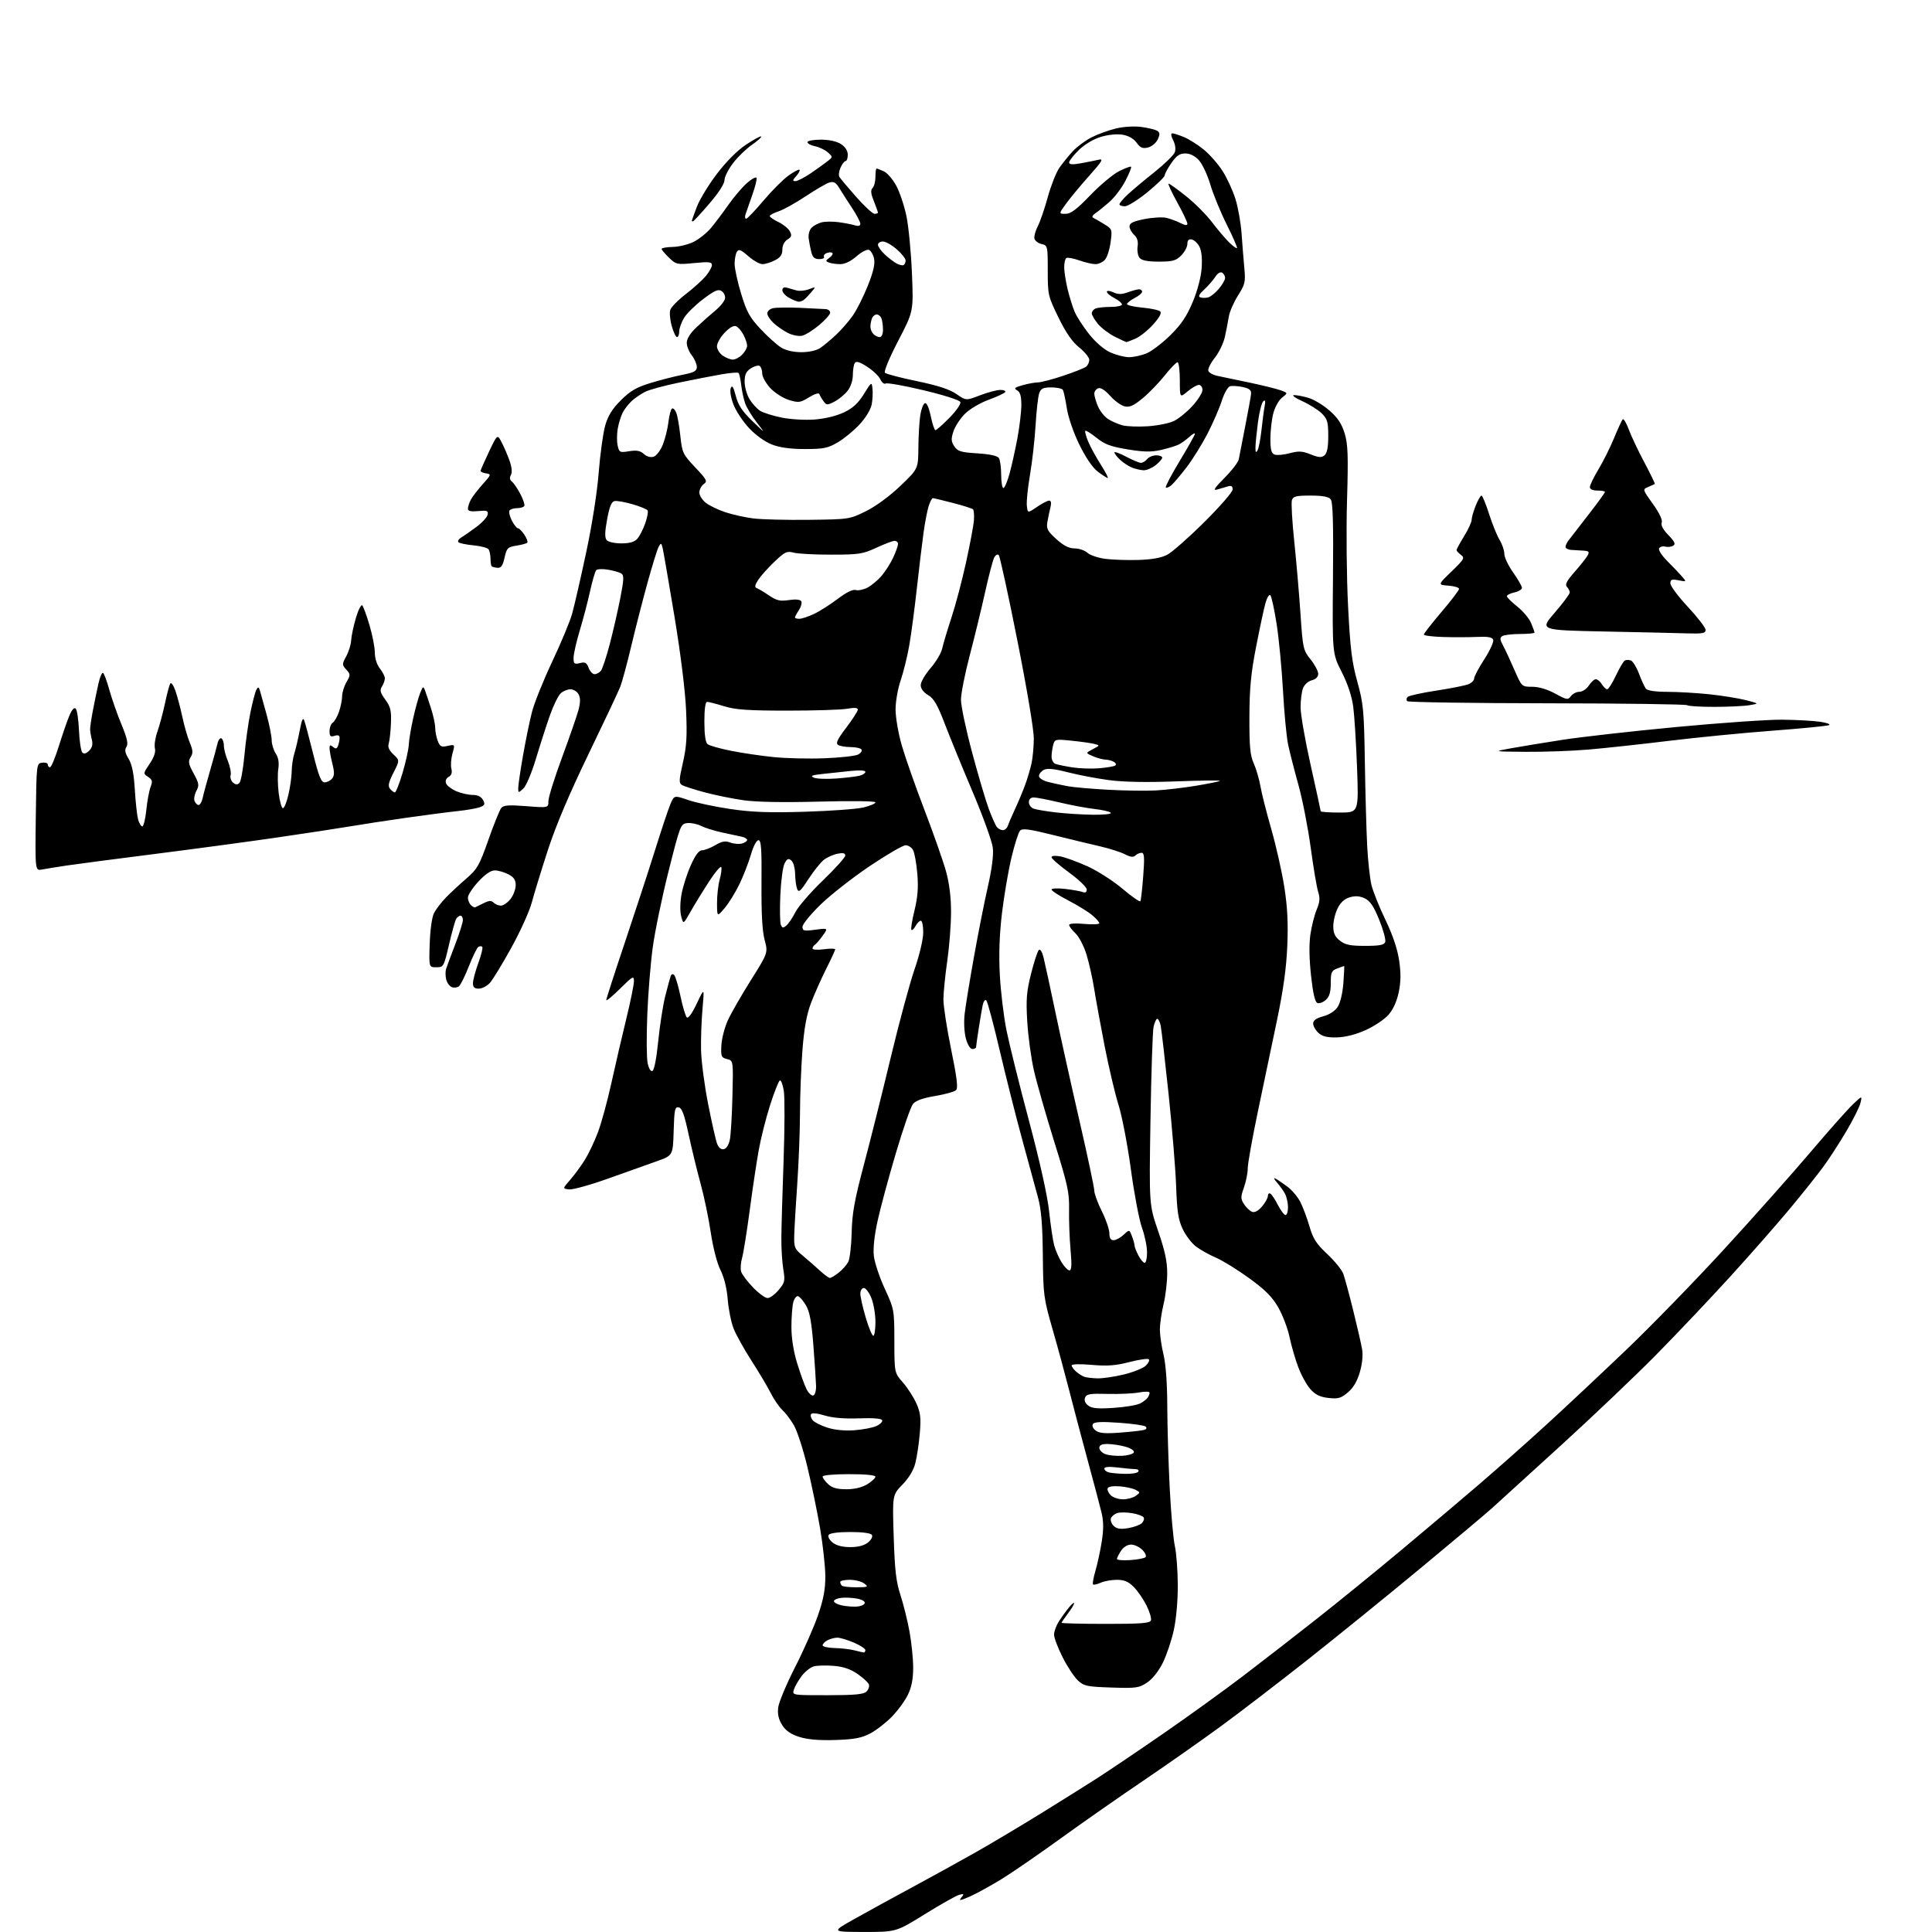 <?xml version="1.0" encoding="UTF-8" standalone="no"?>
<svg 
  version="1.1" 
  xmlns="http://www.w3.org/2000/svg" 
  xmlns:xlink="http://www.w3.org/1999/xlink" 
  xmlns:svg="http://www.w3.org/2000/svg"
  xmlns:rdf="http://www.w3.org/1999/02/22-rdf-syntax-ns#"
  xmlns:cc="http://creativecommons.org/ns#"
  xmlns:dc="http://purl.org/dc/elements/1.1/"
  viewBox="0 0 768 768"
  width="768"
  height="768"
>
<style>svg {background-color: white; }</style>"
<path stroke="none" fill="black" fill-rule="evenodd" d="M343.36,767.98C330.50,767.96 330.50,767.96 339.50,762.90C344.45,760.11 354.80,754.44 362.50,750.29C370.20,746.14 381.68,739.81 388.00,736.23C394.32,732.64 406.02,725.67 414.00,720.73C421.98,715.80 432.10,709.45 436.50,706.63C440.89,703.81 452.59,695.91 462.50,689.07C472.40,682.23 486.74,671.88 494.36,666.07C501.98,660.26 515.03,650.13 523.36,643.57C531.69,637.02 546.60,624.89 556.50,616.63C566.40,608.37 580.56,596.41 587.96,590.06C595.37,583.70 607.52,572.93 614.96,566.11C622.41,559.30 636.56,546.02 646.42,536.61C656.27,527.20 673.84,509.15 685.44,496.50C697.05,483.85 712.46,466.52 719.69,458.00C726.92,449.48 734.51,440.93 736.55,439.00C740.26,435.50 740.26,435.50 739.57,438.42C739.19,440.03 736.64,445.13 733.90,449.76C731.17,454.39 727.06,460.73 724.77,463.84C722.49,466.95 716.51,474.45 711.48,480.50C706.45,486.55 695.78,498.70 687.76,507.50C679.75,516.30 666.51,530.27 658.35,538.55C650.18,546.83 633.16,563.03 620.52,574.55C607.88,586.07 595.51,597.33 593.02,599.58C590.53,601.82 577.68,612.62 564.45,623.58C551.22,634.53 531.20,650.77 519.95,659.65C508.70,668.54 493.20,680.43 485.50,686.08C477.80,691.72 463.85,701.52 454.50,707.84C445.15,714.16 430.45,724.43 421.83,730.66C413.21,736.90 402.64,744.18 398.33,746.85C394.02,749.51 388.31,752.66 385.63,753.85C381.63,755.61 381.00,755.70 382.13,754.32C383.35,752.84 383.26,752.72 381.32,753.21C380.12,753.52 373.99,756.98 367.68,760.89C356.22,768.00 356.22,768.00 343.36,767.98zM332.00,691.68C325.51,691.88 320.98,691.49 317.71,690.44C314.32,689.36 312.33,687.98 310.91,685.71C309.49,683.44 309.03,681.39 309.35,678.73C309.61,676.66 312.62,669.46 316.05,662.73C319.49,656.01 323.60,646.68 325.20,642.00C327.37,635.69 328.11,631.69 328.08,626.48C328.05,622.63 327.11,614.08 325.99,607.48C324.86,600.89 322.58,589.89 320.93,583.03C319.28,576.17 316.87,568.74 315.57,566.53C314.27,564.31 312.21,561.60 311.00,560.50C309.78,559.40 307.71,556.38 306.39,553.79C305.08,551.20 301.60,545.35 298.66,540.79C295.72,536.23 292.54,530.49 291.58,528.04C290.63,525.59 289.59,520.41 289.28,516.54C288.93,512.14 287.85,507.76 286.40,504.86C285.03,502.13 283.44,495.94 282.53,489.86C281.68,484.17 279.86,475.45 278.49,470.50C277.13,465.55 274.99,456.78 273.75,451.01C272.04,443.03 271.09,440.44 269.79,440.20C268.28,439.91 268.04,441.04 267.79,449.60C267.50,459.34 267.50,459.34 261.00,461.64C257.43,462.91 248.72,466.01 241.66,468.53C234.60,471.05 227.65,472.98 226.21,472.81C223.60,472.50 223.60,472.50 226.66,469.00C228.33,467.07 230.94,463.53 232.45,461.12C233.95,458.72 236.31,453.77 237.68,450.12C239.06,446.48 241.47,437.65 243.04,430.50C244.61,423.35 247.27,411.89 248.95,405.03C250.63,398.16 252.00,391.43 252.00,390.06C252.00,387.76 251.57,387.99 246.50,393.00C243.48,395.99 241.00,398.03 241.00,397.54C241.00,397.04 244.34,386.71 248.42,374.57C252.49,362.43 257.88,345.95 260.39,337.94C262.89,329.93 265.63,321.74 266.46,319.74C267.98,316.10 267.98,316.10 273.59,318.03C276.67,319.09 284.21,320.70 290.35,321.60C298.97,322.87 305.69,323.11 320.00,322.68C330.18,322.37 340.64,321.61 343.25,320.98C345.86,320.35 348.00,319.44 348.00,318.95C348.00,318.43 338.57,318.31 325.75,318.65C311.23,319.03 300.72,318.84 295.50,318.10C291.10,317.47 284.12,316.05 279.98,314.93C275.85,313.82 271.83,312.51 271.05,312.03C269.84,311.29 269.90,309.99 271.47,303.15C272.94,296.70 273.18,292.67 272.73,282.32C272.39,274.58 270.55,259.80 268.10,245.00C265.86,231.53 263.76,219.38 263.44,218.01C262.90,215.77 262.75,215.70 261.84,217.32C261.29,218.31 259.27,224.83 257.35,231.81C255.43,238.79 252.52,250.12 250.89,257.00C249.26,263.88 247.31,271.07 246.56,273.00C245.81,274.93 240.08,287.07 233.83,300.00C226.26,315.67 220.90,328.33 217.76,338.00C215.17,345.98 212.30,355.32 211.39,358.77C210.47,362.22 206.81,370.32 203.24,376.77C199.68,383.22 195.84,389.51 194.71,390.75C193.58,391.99 191.60,393.00 190.33,393.00C188.61,393.00 188.00,392.43 188.00,390.85C188.00,389.67 188.96,386.06 190.14,382.83C191.32,379.60 192.03,376.69 191.71,376.38C191.39,376.06 190.69,376.07 190.15,376.41C189.61,376.74 187.94,380.16 186.42,384.02C184.91,387.87 183.13,391.48 182.46,392.03C181.80,392.58 180.52,392.75 179.62,392.41C178.72,392.06 177.71,390.70 177.38,389.37C177.05,388.05 177.02,386.19 177.31,385.23C177.60,384.28 179.23,379.90 180.92,375.50C182.61,371.10 183.99,366.71 184.00,365.75C184.00,364.79 183.58,364.00 183.06,364.00C182.54,364.00 181.77,364.56 181.35,365.24C180.93,365.92 179.64,370.53 178.49,375.49C176.43,384.32 176.33,384.50 173.45,384.50C170.50,384.50 170.50,384.50 170.82,375.06C171.01,369.53 171.72,364.50 172.55,362.91C173.32,361.42 175.42,358.68 177.23,356.82C179.03,354.96 182.68,351.57 185.34,349.27C189.73,345.48 190.55,344.04 194.15,333.83C196.33,327.63 198.64,321.94 199.27,321.17C200.19,320.07 202.28,319.92 209.22,320.46C218.00,321.15 218.00,321.15 218.00,318.45C218.00,316.96 220.43,309.16 223.41,301.12C226.38,293.08 229.32,284.59 229.95,282.25C230.75,279.21 230.77,277.44 230.00,276.00C229.41,274.90 227.97,274.00 226.79,274.00C225.62,274.00 223.86,274.72 222.90,275.59C221.93,276.47 220.00,280.41 218.61,284.34C217.22,288.28 214.72,296.04 213.05,301.59C211.33,307.31 209.14,312.46 208.01,313.49C206.06,315.26 206.00,315.25 206.00,313.28C206.00,312.16 206.85,306.35 207.90,300.37C208.94,294.39 210.55,286.57 211.47,283.00C212.39,279.43 216.01,270.43 219.51,263.00C223.02,255.57 226.58,247.03 227.42,244.00C228.27,240.97 230.76,230.16 232.94,219.96C235.33,208.81 237.34,196.04 237.98,187.96C238.57,180.56 239.74,172.09 240.58,169.14C241.70,165.24 243.39,162.52 246.81,159.11C250.51,155.41 252.97,153.97 258.50,152.28C262.35,151.10 268.09,149.62 271.25,149.00C275.98,148.06 277.00,147.50 277.00,145.84C277.00,144.73 276.10,142.67 275.00,141.27C273.90,139.87 273.00,137.61 273.00,136.25C273.00,134.67 274.39,132.44 276.83,130.13C278.94,128.13 282.30,125.15 284.30,123.50C286.30,121.85 288.06,119.66 288.22,118.63C288.37,117.61 287.75,116.28 286.84,115.69C285.51,114.84 284.05,115.48 279.53,118.89C276.42,121.24 273.00,124.59 271.94,126.33C270.88,128.07 270.01,130.51 270.00,131.75C270.00,132.99 269.61,134.00 269.13,134.00C268.65,134.00 267.71,132.02 267.03,129.60C266.35,127.19 266.09,124.30 266.44,123.20C266.79,122.09 269.55,119.27 272.58,116.94C275.60,114.61 279.18,111.38 280.54,109.77C281.89,108.16 283.00,106.18 283.00,105.36C283.00,104.13 281.83,103.99 275.95,104.57C269.14,105.24 268.79,105.17 265.95,102.45C264.33,100.90 263.00,99.32 263.00,98.94C263.00,98.56 265.01,98.21 267.47,98.16C269.92,98.11 273.68,97.18 275.81,96.10C277.94,95.01 281.00,92.56 282.59,90.66C284.19,88.76 287.30,84.63 289.50,81.49C291.70,78.35 295.05,74.41 296.95,72.74C298.85,71.07 300.56,70.18 300.75,70.75C300.94,71.32 300.15,74.42 299.00,77.64C297.85,80.86 296.65,84.29 296.34,85.25C296.02,86.21 296.16,86.97 296.63,86.93C297.11,86.90 300.18,83.68 303.46,79.79C306.74,75.89 311.20,71.42 313.37,69.85C315.54,68.27 317.54,67.21 317.82,67.49C318.10,67.76 317.50,68.89 316.51,69.99C315.04,71.62 314.97,72.00 316.17,72.00C316.99,72.00 319.65,70.65 322.08,69.01C324.51,67.37 327.54,65.21 328.80,64.21C331.11,62.41 331.11,62.41 329.10,60.59C327.99,59.58 325.69,58.48 323.99,58.13C322.29,57.78 320.93,57.05 320.97,56.50C321.01,55.95 323.43,55.51 326.34,55.52C329.69,55.53 332.63,56.18 334.32,57.29C336.03,58.41 337.00,59.94 337.00,61.52C337.00,62.89 336.62,64.00 336.16,64.00C335.70,64.00 334.79,65.16 334.15,66.57C333.50,67.99 333.29,69.68 333.67,70.32C334.06,70.97 337.05,74.54 340.33,78.25C343.61,81.96 346.90,85.00 347.65,85.00C348.39,85.00 349.00,84.78 349.00,84.52C349.00,84.26 348.26,82.20 347.37,79.95C346.15,76.91 346.02,75.58 346.87,74.73C347.49,74.11 348.00,72.11 348.00,70.30C348.00,68.48 348.20,67.00 348.45,67.00C348.70,67.00 350.01,67.50 351.36,68.12C352.71,68.73 354.93,71.32 356.30,73.87C357.68,76.42 359.49,81.88 360.34,86.00C361.19,90.12 362.17,100.31 362.51,108.64C363.14,123.77 363.14,123.77 357.02,135.54C353.50,142.32 351.28,147.68 351.79,148.19C352.27,148.67 358.00,150.17 364.52,151.52C372.85,153.25 377.50,154.77 380.19,156.63C384.01,159.28 384.01,159.28 389.59,157.14C392.66,155.96 396.29,155.00 397.65,155.00C399.01,155.00 399.88,155.38 399.59,155.85C399.30,156.32 396.33,157.70 393.00,158.92C389.59,160.16 385.46,162.61 383.57,164.50C381.71,166.35 379.66,169.49 379.01,171.47C378.02,174.46 378.08,175.48 379.34,177.40C380.66,179.41 381.91,179.80 388.54,180.22C393.56,180.54 396.51,181.19 397.09,182.11C397.57,182.87 397.98,185.86 397.98,188.75C397.99,191.64 398.39,194.00 398.87,194.00C399.35,194.00 400.45,191.41 401.32,188.25C402.18,185.09 403.59,178.74 404.45,174.14C405.30,169.54 406.00,163.60 406.00,160.94C406.00,157.43 405.53,155.84 404.30,155.15C402.91,154.37 403.31,154.01 406.55,153.11C408.72,152.50 411.46,152.01 412.64,152.01C413.81,152.00 418.31,150.82 422.64,149.38C426.96,147.94 431.06,146.31 431.75,145.76C432.44,145.21 433.00,143.99 433.00,143.04C433.00,142.10 431.20,139.89 429.01,138.13C426.23,135.90 423.72,132.27 420.76,126.21C416.62,117.74 416.50,117.23 416.50,107.55C416.50,97.76 416.46,97.58 414.01,97.00C412.63,96.68 411.37,95.67 411.19,94.77C411.02,93.87 411.63,91.68 412.55,89.90C413.47,88.12 415.25,82.94 416.50,78.39C417.75,73.84 419.80,68.63 421.05,66.81C422.30,64.99 424.71,62.00 426.41,60.16C428.11,58.32 431.52,55.80 434.00,54.55C436.48,53.30 440.86,51.72 443.73,51.04C446.77,50.33 450.99,50.09 453.78,50.47C456.43,50.83 459.22,51.52 459.99,51.99C461.11,52.68 461.15,53.37 460.23,55.40C459.58,56.81 457.87,58.24 456.38,58.62C454.21,59.16 453.33,58.80 451.82,56.73C450.64,55.10 448.60,53.94 446.23,53.55C444.01,53.18 440.52,53.53 437.59,54.41C434.66,55.30 431.15,57.40 428.84,59.65C426.73,61.72 425.00,63.93 425.00,64.57C425.00,65.42 426.31,65.51 429.75,64.89C432.36,64.41 435.56,63.78 436.85,63.47C438.75,63.02 438.03,64.22 433.13,69.70C429.79,73.44 425.66,78.41 423.94,80.75C420.83,85.00 420.83,85.00 423.56,85.00C425.66,85.00 427.97,83.27 433.40,77.62C437.31,73.56 442.46,69.25 444.85,68.05C447.24,66.85 449.39,66.05 449.62,66.29C449.86,66.52 448.85,69.04 447.37,71.88C445.90,74.72 443.04,78.50 441.02,80.27C439.00,82.05 436.48,84.08 435.42,84.78C434.36,85.48 433.95,86.27 434.50,86.53C435.05,86.79 437.00,87.92 438.84,89.04C442.12,91.04 442.17,91.17 441.48,96.29C441.10,99.16 440.09,102.29 439.24,103.25C438.39,104.21 436.69,105.00 435.47,105.00C434.25,105.00 431.35,104.33 429.02,103.51C426.69,102.69 424.38,102.26 423.89,102.57C423.40,102.87 423.02,104.55 423.04,106.31C423.06,108.06 423.67,111.97 424.40,115.00C425.13,118.03 426.40,122.08 427.22,124.00C428.04,125.92 430.62,129.90 432.95,132.84C435.49,136.05 438.85,138.94 441.35,140.07C443.63,141.11 446.98,141.97 448.78,141.98C450.59,141.99 453.74,141.31 455.78,140.46C457.83,139.61 462.09,136.36 465.25,133.24C469.59,128.95 471.76,125.73 474.13,120.04C476.04,115.46 477.43,110.15 477.68,106.50C477.95,102.68 477.62,99.59 476.77,98.01C476.05,96.64 474.67,95.37 473.72,95.19C472.53,94.96 472.00,95.50 472.00,96.97C472.00,98.14 470.90,100.20 469.55,101.55C467.45,103.64 466.15,104.00 460.67,104.00C456.20,104.00 453.87,103.55 453.01,102.51C452.33,101.69 451.97,99.66 452.21,98.01C452.52,95.94 452.08,94.48 450.83,93.34C449.82,92.43 449.00,90.92 449.00,89.98C449.00,88.68 450.45,87.98 454.93,87.09C458.19,86.45 462.13,86.23 463.68,86.60C465.23,86.98 467.74,87.90 469.25,88.67C471.19,89.64 472.00,89.71 472.00,88.90C472.00,88.26 470.17,84.43 467.93,80.37C465.69,76.32 464.17,73.00 464.54,73.00C464.91,73.00 468.03,75.24 471.47,77.98C474.91,80.71 479.52,85.33 481.72,88.23C483.92,91.13 486.98,94.74 488.51,96.27C490.05,97.79 491.49,98.84 491.72,98.62C491.94,98.39 490.13,94.22 487.69,89.35C485.24,84.48 482.30,77.31 481.14,73.42C479.99,69.53 477.93,65.14 476.57,63.67C474.98,61.95 473.05,61.00 471.18,61.00C468.94,61.00 467.67,61.87 465.64,64.80C464.19,66.90 463.00,69.09 463.00,69.69C463.00,70.29 459.91,73.30 456.14,76.39C452.36,79.47 448.31,82.00 447.14,82.00C445.96,82.00 445.00,81.64 445.00,81.20C445.00,80.75 446.46,79.02 448.25,77.35C450.04,75.68 454.81,71.67 458.86,68.46C462.90,65.24 466.56,61.68 466.99,60.55C467.46,59.30 467.21,57.43 466.35,55.75C465.48,54.04 465.35,53.00 466.01,53.00C466.59,53.00 468.70,53.68 470.71,54.52C472.71,55.36 476.23,57.59 478.54,59.48C480.85,61.37 484.20,65.19 485.98,67.96C487.76,70.74 490.07,75.76 491.12,79.14C492.17,82.51 493.26,88.70 493.55,92.89C493.84,97.07 494.33,103.22 494.64,106.55C495.16,112.09 494.95,113.01 492.12,117.48C490.42,120.16 488.77,123.96 488.46,125.93C488.15,127.89 487.44,131.53 486.89,134.00C486.33,136.47 484.52,140.21 482.85,142.30C481.19,144.39 480.06,146.71 480.34,147.46C480.63,148.20 482.36,149.11 484.18,149.47C486.01,149.83 491.77,151.03 497.00,152.15C502.23,153.26 507.73,154.64 509.24,155.20C511.97,156.23 511.97,156.23 509.61,158.09C508.29,159.13 506.76,161.91 506.13,164.42C505.51,166.87 505.00,171.40 505.00,174.47C505.00,178.75 505.39,180.21 506.65,180.70C507.56,181.05 510.26,180.81 512.65,180.17C516.25,179.21 517.67,179.29 521.00,180.62C524.22,181.91 525.32,181.98 526.51,180.99C527.55,180.13 528.00,177.80 528.00,173.33C528.00,167.80 527.65,166.56 525.48,164.39C524.09,163.00 520.61,160.80 517.73,159.49C514.85,158.18 513.35,157.09 514.38,157.06C515.42,157.03 518.03,157.53 520.19,158.18C522.35,158.82 526.11,161.10 528.54,163.24C531.80,166.11 533.38,168.50 534.53,172.32C535.83,176.64 535.99,181.06 535.46,199.00C535.11,210.82 535.30,229.72 535.88,241.00C536.74,257.90 537.39,263.17 539.56,271.00C541.98,279.70 542.23,282.39 542.55,303.00C542.75,315.38 543.17,330.37 543.48,336.32C543.79,342.27 544.56,349.24 545.18,351.82C545.81,354.39 548.30,360.61 550.73,365.64C553.62,371.65 555.49,377.17 556.17,381.75C556.92,386.83 556.88,390.26 556.02,394.42C555.26,398.07 553.80,401.30 551.94,403.41C550.35,405.22 546.27,407.95 542.87,409.48C538.92,411.25 534.80,412.30 531.45,412.38C527.58,412.47 525.67,412.00 524.11,410.60C522.95,409.55 522.00,407.88 522.00,406.88C522.00,405.62 523.21,404.75 526.00,404.00C528.46,403.34 530.68,401.89 531.75,400.26C532.78,398.68 533.71,394.81 534.01,390.80C534.29,387.06 534.43,384.00 534.33,384.00C534.22,384.00 532.98,384.44 531.57,384.98C529.30,385.84 529.00,386.51 529.00,390.82C529.00,394.39 528.48,396.16 527.04,397.47C525.96,398.44 524.45,399.00 523.68,398.71C522.73,398.34 521.94,394.92 521.16,387.84C520.43,381.24 520.34,375.32 520.90,371.48C521.39,368.16 522.51,363.71 523.40,361.58C524.65,358.60 524.79,356.98 524.01,354.60C523.45,352.90 522.11,344.98 521.03,337.00C519.95,329.02 517.75,317.77 516.14,312.00C514.53,306.23 512.69,299.02 512.05,296.00C511.41,292.98 510.49,283.30 510.01,274.50C509.52,265.70 508.38,253.78 507.47,248.00C506.57,242.22 505.45,237.11 504.99,236.63C504.53,236.15 503.67,237.50 503.07,239.63C502.46,241.76 500.79,249.57 499.34,257.00C497.26,267.65 496.70,273.56 496.66,285.00C496.62,296.82 496.94,300.24 498.40,303.50C499.38,305.70 500.56,309.75 501.03,312.50C501.50,315.25 503.45,322.96 505.37,329.64C507.28,336.31 509.61,346.66 510.54,352.63C511.78,360.54 512.10,366.90 511.72,376.00C511.35,384.78 510.13,393.56 507.64,405.50C505.68,414.85 502.26,431.17 500.04,441.78C497.82,452.38 496.00,462.56 496.00,464.40C496.00,466.24 495.32,469.68 494.49,472.03C493.13,475.88 493.14,476.56 494.55,478.71C495.41,480.03 496.84,481.38 497.72,481.72C498.73,482.11 500.17,481.35 501.66,479.61C502.95,478.11 504.00,476.21 504.00,475.39C504.00,474.56 504.46,474.16 505.01,474.51C505.57,474.85 506.93,476.91 508.03,479.07C509.14,481.23 510.48,483.00 511.02,483.00C511.56,483.00 512.00,481.62 512.00,479.93C512.00,478.25 511.49,475.89 510.88,474.68C510.26,473.48 508.79,471.41 507.63,470.09C506.45,468.76 506.17,468.04 507.00,468.49C507.82,468.93 509.97,470.38 511.76,471.71C513.55,473.03 515.87,475.79 516.92,477.84C517.96,479.89 519.59,484.25 520.54,487.53C521.95,492.40 523.25,494.42 527.60,498.50C530.53,501.25 533.39,504.77 533.97,506.33C534.54,507.88 536.31,514.41 537.90,520.83C539.49,527.25 541.09,534.21 541.45,536.30C541.86,538.68 541.53,542.12 540.55,545.47C539.50,549.08 537.95,551.70 535.79,553.52C533.06,555.82 531.94,556.14 528.08,555.71C524.71,555.33 522.89,554.44 520.90,552.21C519.43,550.57 517.25,546.62 516.06,543.43C514.87,540.25 513.31,534.86 512.60,531.46C511.88,528.05 509.88,522.78 508.14,519.74C505.72,515.52 502.99,512.77 496.57,508.11C491.94,504.75 485.99,501.07 483.33,499.93C480.67,498.79 477.10,496.79 475.39,495.48C473.67,494.17 471.30,491.04 470.12,488.52C468.38,484.84 467.88,481.54 467.54,471.72C467.31,465.00 465.96,448.48 464.54,435.00C463.12,421.52 461.70,409.26 461.40,407.75C461.09,406.24 460.48,405.00 460.03,405.00C459.59,405.00 458.92,406.46 458.55,408.25C458.18,410.04 457.63,426.68 457.33,445.22C456.79,478.95 456.79,478.95 460.39,489.39C463.07,497.15 464.00,501.46 463.98,506.17C463.98,509.65 463.32,515.20 462.52,518.50C461.72,521.80 461.07,526.30 461.07,528.50C461.07,530.70 461.72,535.20 462.52,538.50C463.43,542.26 463.99,549.92 464.01,559.00C464.04,566.98 464.47,581.61 464.98,591.53C465.48,601.45 466.40,611.80 467.01,614.53C467.63,617.26 468.16,624.23 468.19,630.00C468.22,636.24 467.58,643.54 466.60,648.00C465.70,652.12 463.73,657.98 462.23,661.00C460.58,664.32 458.11,667.43 456.00,668.84C452.77,670.99 451.67,671.15 441.82,670.82C432.07,670.50 430.90,670.25 428.46,667.99C427.00,666.62 424.27,662.47 422.40,658.77C420.53,655.08 419.00,651.03 419.00,649.77C419.01,648.52 419.88,646.15 420.94,644.50C422.00,642.85 423.79,640.38 424.92,639.00C426.04,637.62 426.97,636.87 426.98,637.32C426.99,637.77 425.88,639.61 424.50,641.41C423.12,643.21 422.00,644.87 422.00,645.09C422.00,645.32 429.87,645.51 439.48,645.52C453.45,645.53 457.07,645.26 457.50,644.15C457.79,643.39 457.01,640.72 455.76,638.22C454.52,635.72 452.23,632.39 450.67,630.83C448.54,628.70 446.90,628.00 443.97,628.00C441.84,628.00 438.95,628.52 437.54,629.16C436.14,629.80 434.77,630.10 434.50,629.83C434.23,629.56 434.66,627.13 435.46,624.42C436.25,621.71 437.38,616.49 437.96,612.80C438.73,607.94 438.71,604.80 437.88,601.30C437.25,598.66 434.71,589.08 432.24,580.00C429.78,570.92 426.50,558.55 424.97,552.50C423.43,546.45 420.50,535.65 418.44,528.50C414.86,516.03 414.70,514.83 414.54,499.00C414.42,486.81 413.92,480.80 412.62,476.00C411.66,472.43 408.83,462.07 406.35,453.00C403.86,443.93 399.84,427.96 397.39,417.53C394.95,407.09 392.56,398.16 392.08,397.68C391.58,397.18 390.95,398.02 390.62,399.65C390.30,401.22 389.58,405.43 389.03,409.00C388.47,412.57 388.01,415.84 388.01,416.25C388.00,416.66 387.34,417.00 386.54,417.00C385.67,417.00 384.62,415.30 383.95,412.81C383.30,410.40 383.09,406.24 383.46,403.06C383.81,400.00 385.47,389.85 387.14,380.50C388.81,371.15 391.30,358.55 392.68,352.50C394.30,345.39 395.00,339.91 394.66,337.00C394.38,334.52 390.80,324.62 386.73,315.00C382.65,305.38 377.63,293.12 375.58,287.76C372.65,280.11 371.23,277.66 368.93,276.30C367.09,275.21 366.00,273.74 366.00,272.35C366.00,271.12 367.76,268.09 369.91,265.60C372.06,263.12 374.15,259.60 374.54,257.79C374.94,255.98 376.59,250.45 378.22,245.50C379.86,240.55 382.48,230.61 384.05,223.41C385.63,216.21 387.03,208.69 387.16,206.70C387.29,204.70 387.13,202.80 386.79,202.46C386.46,202.12 382.88,200.99 378.84,199.94C374.80,198.89 371.20,198.03 370.83,198.02C370.46,198.01 369.70,199.46 369.14,201.25C368.57,203.04 367.65,207.88 367.09,212.00C366.52,216.12 365.33,226.03 364.45,234.00C363.57,241.97 362.22,252.10 361.46,256.50C360.70,260.90 359.15,267.16 358.04,270.41C356.91,273.67 356.00,278.88 356.00,282.04C356.00,285.20 357.12,291.66 358.50,296.40C359.87,301.14 363.91,312.63 367.47,321.93C371.03,331.22 374.87,342.13 376.00,346.17C377.37,351.08 378.05,356.48 378.05,362.50C378.06,367.45 377.38,376.23 376.55,382.00C375.72,387.77 375.03,394.65 375.02,397.27C375.01,399.89 376.39,408.83 378.09,417.13C380.38,428.28 380.89,432.51 380.06,433.34C379.44,433.96 375.69,435.01 371.72,435.68C366.81,436.50 364.00,437.52 362.91,438.86C362.04,439.94 358.99,448.70 356.14,458.33C353.28,467.96 350.02,480.03 348.89,485.17C347.58,491.09 347.02,496.25 347.37,499.28C347.67,501.90 349.62,507.75 351.71,512.28C355.46,520.41 355.50,520.64 355.52,533.11C355.54,545.71 355.54,545.71 358.92,549.56C360.77,551.67 363.18,555.42 364.28,557.89C365.92,561.60 366.15,563.65 365.64,569.70C365.30,573.73 364.51,579.04 363.89,581.51C363.16,584.41 361.34,587.47 358.75,590.14C354.73,594.28 354.73,594.28 355.26,610.89C355.68,624.14 356.22,628.82 357.93,634.00C359.10,637.58 360.73,644.10 361.53,648.50C362.34,652.90 363.00,659.40 363.00,662.93C363.00,667.42 362.37,670.68 360.91,673.68C359.76,676.06 356.89,679.99 354.52,682.42C352.16,684.85 348.26,687.86 345.86,689.11C342.40,690.91 339.53,691.44 332.00,691.68zM328.95,673.87C339.91,673.86 343.32,673.54 344.46,672.40C345.26,671.60 345.68,670.32 345.38,669.56C345.09,668.79 343.06,666.93 340.87,665.41C338.12,663.50 335.24,662.52 331.49,662.21C328.52,661.96 324.97,662.04 323.59,662.39C322.22,662.73 320.00,664.47 318.66,666.26C317.33,668.04 315.93,670.49 315.57,671.69C314.90,673.88 314.95,673.88 328.95,673.87zM343.25,656.88C343.66,656.95 344.00,656.53 344.00,655.96C344.00,655.39 341.94,654.04 339.42,652.96C336.90,651.88 333.94,651.00 332.85,651.00C331.76,651.00 330.00,651.47 328.93,652.04C327.87,652.60 327.00,653.50 327.00,654.04C327.00,654.57 329.14,655.05 331.75,655.12C334.36,655.18 337.85,655.58 339.50,656.00C341.15,656.42 342.84,656.82 343.25,656.88zM340.42,638.65C342.03,638.57 343.52,637.96 343.74,637.31C343.97,636.61 342.71,635.85 340.72,635.48C338.85,635.12 336.01,634.99 334.41,635.17C332.81,635.35 331.50,635.95 331.50,636.49C331.50,637.03 332.85,637.78 334.50,638.14C336.15,638.51 338.82,638.74 340.42,638.65zM340.42,630.97C345.10,630.94 345.35,630.82 343.56,629.47C342.49,628.66 339.90,628.00 337.81,628.00C335.71,628.00 334.00,628.38 334.00,628.83C334.00,629.29 334.30,629.97 334.67,630.33C335.03,630.70 337.62,630.99 340.42,630.97zM449.25,620.16C452.14,619.97 454.88,619.45 455.35,619.01C455.82,618.56 455.25,617.25 454.10,616.10C452.94,614.95 450.93,614.00 449.62,614.00C448.18,614.00 446.58,614.99 445.62,616.46C444.73,617.82 444.00,619.28 444.00,619.71C444.00,620.15 446.36,620.35 449.25,620.16zM338.00,615.00C341.15,615.00 343.55,614.37 345.05,613.16C346.33,612.12 347.01,610.82 346.60,610.16C346.15,609.44 342.91,609.00 338.00,609.00C333.09,609.00 329.85,609.44 329.40,610.16C328.99,610.82 329.67,612.12 330.95,613.16C332.45,614.37 334.85,615.00 338.00,615.00zM448.39,607.47C450.65,607.10 453.12,606.22 453.87,605.50C454.62,604.78 454.96,603.74 454.61,603.18C454.27,602.63 452.21,601.87 450.04,601.51C447.86,601.14 445.21,601.12 444.13,601.46C443.06,601.80 441.94,602.72 441.63,603.51C441.33,604.30 441.80,605.66 442.68,606.54C443.88,607.73 445.29,607.97 448.39,607.47zM446.38,596.00C448.16,596.00 450.46,595.38 451.49,594.63C453.31,593.30 453.31,593.24 451.42,592.23C450.36,591.66 447.51,591.03 445.09,590.84C442.43,590.64 440.55,590.95 440.31,591.63C440.09,592.26 440.64,593.50 441.53,594.38C442.42,595.27 444.60,596.00 446.38,596.00zM336.44,592.00C339.72,591.99 342.64,591.30 344.75,590.01C346.54,588.92 348.00,587.57 348.00,587.01C348.00,586.39 343.93,586.00 337.50,586.00C331.45,586.00 327.00,586.41 327.00,586.96C327.00,587.49 327.98,588.84 329.19,589.96C330.79,591.46 332.72,592.00 336.44,592.00zM447.19,585.88C449.77,585.95 452.16,585.55 452.50,585.00C452.84,584.45 452.30,584.00 451.31,583.99C450.31,583.99 447.14,583.70 444.25,583.35C440.81,582.94 439.00,583.09 439.00,583.79C439.00,584.37 439.79,585.06 440.75,585.31C441.71,585.56 444.61,585.82 447.19,585.88zM445.92,578.71C448.35,578.59 450.52,577.97 450.73,577.31C450.96,576.64 449.48,575.67 447.31,575.07C445.22,574.49 442.04,574.01 440.25,574.01C437.99,574.00 437.00,574.47 437.00,575.53C437.00,576.37 438.01,577.48 439.25,577.99C440.49,578.50 443.49,578.83 445.92,578.71zM445.50,569.47C449.90,569.13 454.14,568.64 454.92,568.39C455.75,568.12 455.96,567.59 455.42,567.09C454.91,566.62 450.15,565.94 444.84,565.57C437.76,565.07 434.99,565.21 434.44,566.10C434.01,566.80 434.49,567.89 435.60,568.70C437.04,569.75 439.45,569.94 445.50,569.47zM339.59,568.55C342.93,568.30 346.88,567.55 348.36,566.88C349.84,566.21 350.89,565.17 350.69,564.58C350.45,563.88 347.15,563.61 341.41,563.82C335.56,564.02 330.87,563.63 327.75,562.66C324.88,561.78 322.77,561.57 322.41,562.14C322.09,562.66 322.37,563.75 323.04,564.55C323.71,565.36 326.34,566.68 328.88,567.50C331.77,568.43 335.78,568.82 339.59,568.55zM442.72,559.65C447.24,559.35 451.97,558.56 453.22,557.90C454.47,557.24 455.83,556.21 456.23,555.60C456.64,555.00 456.98,554.10 456.98,553.62C456.99,553.12 455.13,553.08 452.75,553.53C450.41,553.96 444.78,554.22 440.24,554.10C433.25,553.91 431.88,554.14 431.33,555.58C430.91,556.67 431.37,557.82 432.59,558.74C434.05,559.85 436.42,560.06 442.72,559.65zM323.31,554.72C323.96,554.50 324.46,552.78 324.40,550.91C324.35,549.03 323.87,541.84 323.34,534.91C322.62,525.56 321.87,521.47 320.43,518.99C319.36,517.16 317.94,515.48 317.28,515.26C316.62,515.04 315.74,516.13 315.34,517.68C314.94,519.23 314.60,523.65 314.60,527.50C314.60,531.97 315.43,537.21 316.91,542.00C318.17,546.12 319.86,550.77 320.66,552.31C321.46,553.86 322.65,554.94 323.31,554.72zM436.29,547.92C438.38,547.96 443.11,547.27 446.79,546.37C450.48,545.47 454.38,543.91 455.44,542.90C456.51,541.88 457.07,540.73 456.67,540.34C456.28,539.95 452.81,540.44 448.96,541.44C443.51,542.85 440.20,543.10 433.98,542.56C429.32,542.15 426.00,542.24 426.00,542.78C426.00,543.28 426.79,544.38 427.75,545.21C428.71,546.05 430.18,546.99 431.00,547.29C431.82,547.59 434.21,547.88 436.29,547.92zM347.15,531.00C347.62,531.00 348.00,528.53 348.00,525.52C348.00,522.51 347.28,518.23 346.39,516.02C345.51,513.81 344.16,512.00 343.39,512.00C342.62,512.00 342.00,513.00 342.00,514.25C342.00,515.49 342.96,519.76 344.14,523.75C345.32,527.74 346.68,531.00 347.15,531.00zM305.12,516.00C306.06,516.00 308.03,514.56 309.51,512.80C311.99,509.86 312.14,509.19 311.37,504.55C310.91,501.77 310.56,496.12 310.60,492.00C310.63,487.88 311.03,474.15 311.48,461.50C311.93,448.84 311.98,436.35 311.59,433.73C311.19,431.11 310.47,429.21 309.97,429.52C309.48,429.82 307.75,434.22 306.13,439.29C304.51,444.35 302.49,452.32 301.64,457.00C300.79,461.68 299.16,472.50 298.03,481.06C296.89,489.63 295.53,498.17 294.99,500.04C294.45,501.92 294.28,504.36 294.61,505.48C294.94,506.59 297.06,509.41 299.32,511.75C301.57,514.09 304.18,516.00 305.12,516.00zM329.89,508.00C330.35,508.00 331.92,507.07 333.37,505.92C334.82,504.78 336.53,502.87 337.17,501.68C337.81,500.49 338.43,495.23 338.55,490.01C338.72,482.33 339.66,477.13 343.41,463.00C345.97,453.38 350.76,434.25 354.05,420.50C357.35,406.75 361.61,390.95 363.52,385.40C365.55,379.52 367.00,373.35 367.00,370.65C367.00,368.09 366.57,366.00 366.04,366.00C365.50,366.00 364.57,366.94 363.95,368.09C363.34,369.23 362.60,369.93 362.30,369.63C362.00,369.34 362.55,365.87 363.52,361.93C364.81,356.65 365.11,352.80 364.65,347.33C364.30,343.24 363.55,339.02 362.97,337.95C362.40,336.88 361.06,336.00 360.00,336.00C358.93,336.00 352.54,339.71 345.78,344.25C339.03,348.79 330.24,355.67 326.25,359.53C322.26,363.40 319.00,367.40 319.00,368.41C319.00,370.05 319.57,370.18 324.10,369.58C329.20,368.90 329.20,368.90 327.06,371.92C325.87,373.58 324.48,375.20 323.95,375.53C323.43,375.85 323.00,376.53 323.00,377.04C323.00,377.56 324.97,377.69 327.50,377.34C329.98,377.01 332.00,377.03 332.00,377.39C332.00,377.75 330.36,381.30 328.36,385.27C326.36,389.25 323.65,395.36 322.33,398.86C320.65,403.33 319.65,408.84 318.99,417.36C318.47,424.04 318.03,435.35 318.01,442.50C317.99,449.65 317.50,462.25 316.93,470.50C316.35,478.75 315.81,487.92 315.73,490.87C315.59,495.86 315.83,496.44 319.04,499.09C320.94,500.66 323.98,503.31 325.78,504.97C327.58,506.64 329.43,508.00 329.89,508.00zM425.13,505.00C425.98,505.00 426.10,502.78 425.56,496.75C425.15,492.21 424.89,485.06 424.97,480.86C425.11,474.06 424.45,471.04 419.05,453.75C415.71,443.04 412.07,430.28 410.97,425.39C409.86,420.50 408.68,411.77 408.34,406.00C407.83,397.18 408.07,394.15 409.87,387.05C411.04,382.40 412.42,378.18 412.93,377.67C413.50,377.10 414.23,378.25 414.83,380.62C415.36,382.76 417.45,392.38 419.46,402.00C421.47,411.62 425.79,431.12 429.06,445.33C432.33,459.53 435.00,472.13 435.00,473.33C435.01,474.52 436.35,478.20 438.00,481.50C439.65,484.80 440.99,488.74 441.00,490.25C441.00,492.16 441.51,493.00 442.69,493.00C443.61,493.00 445.40,492.03 446.65,490.85C448.94,488.71 448.94,488.71 449.97,491.42C450.54,492.91 451.00,494.57 451.00,495.11C451.00,495.66 451.69,497.43 452.53,499.05C453.36,500.67 454.49,502.00 455.03,502.00C455.56,502.00 455.99,500.09 455.97,497.75C455.95,495.41 455.04,491.02 453.94,488.00C452.84,484.98 450.86,474.56 449.55,464.86C448.23,455.15 446.02,443.64 444.64,439.26C443.26,434.89 440.78,424.38 439.12,415.91C437.47,407.43 435.59,397.12 434.94,393.00C434.29,388.88 432.92,382.77 431.90,379.44C430.88,376.11 428.90,372.32 427.52,371.02C426.13,369.72 425.00,368.22 425.00,367.69C425.00,367.11 427.44,366.94 431.00,367.27C434.30,367.57 437.00,367.44 437.00,366.99C437.00,366.55 435.71,365.09 434.14,363.77C432.56,362.45 428.29,359.82 424.64,357.93C420.99,356.04 418.01,354.10 418.00,353.61C418.00,353.12 420.44,353.01 423.41,353.36C426.39,353.71 429.54,354.27 430.41,354.61C431.46,355.01 432.00,354.66 432.00,353.59C432.00,352.70 428.85,349.67 425.00,346.86C421.15,344.05 418.00,341.31 418.00,340.77C418.00,340.17 419.43,340.05 421.57,340.45C423.54,340.82 428.41,342.61 432.40,344.42C436.39,346.24 442.63,350.26 446.28,353.35C449.92,356.44 453.09,358.64 453.32,358.23C453.56,357.83 454.06,353.34 454.45,348.25C455.02,340.73 454.89,339.00 453.78,339.00C453.02,339.00 451.91,339.49 451.31,340.09C450.53,340.87 449.37,340.72 447.15,339.58C445.46,338.71 441.02,337.29 437.29,336.43C433.56,335.58 425.13,333.54 418.56,331.91C408.94,329.52 406.41,329.19 405.47,330.22C404.83,330.92 403.30,335.74 402.07,340.92C400.83,346.09 399.14,355.99 398.31,362.92C397.29,371.49 397.01,379.33 397.44,387.50C397.79,394.10 398.98,404.00 400.08,409.50C401.19,415.00 405.21,431.20 409.03,445.50C413.36,461.73 416.37,475.26 417.04,481.50C417.63,487.00 418.53,493.07 419.04,495.00C419.56,496.93 420.87,499.96 421.97,501.75C423.07,503.54 424.49,505.00 425.13,505.00zM287.71,456.82C288.74,456.62 289.70,455.12 290.12,453.05C290.51,451.16 290.98,443.31 291.16,435.61C291.50,421.62 291.50,421.62 289.00,420.99C286.71,420.42 286.52,419.95 286.76,415.50C286.90,412.82 288.07,408.35 289.34,405.57C290.62,402.78 294.73,395.61 298.49,389.63C305.32,378.75 305.32,378.75 303.95,373.63C303.01,370.11 302.62,363.08 302.71,351.25C302.82,337.34 302.59,334.00 301.50,334.00C300.71,334.00 299.45,336.40 298.49,339.75C297.57,342.91 295.52,348.20 293.92,351.50C292.33,354.80 289.68,359.07 288.04,361.00C285.05,364.50 285.05,364.50 285.03,359.00C285.02,355.98 285.49,351.79 286.07,349.69C286.65,347.60 286.95,345.35 286.73,344.70C286.52,344.05 284.30,346.66 281.80,350.51C279.31,354.35 276.00,359.75 274.45,362.50C271.63,367.49 271.63,367.49 270.77,364.20C270.27,362.24 270.33,358.65 270.94,355.37C271.50,352.32 273.16,347.17 274.62,343.92C276.44,339.86 277.84,338.00 279.08,338.00C280.07,338.00 282.43,337.09 284.32,335.98C286.98,334.41 288.31,334.17 290.27,334.91C291.65,335.44 293.73,335.62 294.89,335.32C296.05,335.01 297.00,334.38 297.00,333.90C297.00,333.43 295.99,332.83 294.75,332.58C293.51,332.32 290.02,331.58 287.00,330.92C283.98,330.27 280.23,329.09 278.68,328.31C277.13,327.52 274.66,327.02 273.18,327.19C270.57,327.49 270.37,328.02 265.75,346.37C263.13,356.75 260.29,370.48 259.44,376.87C258.58,383.27 257.62,395.28 257.30,403.57C256.97,411.87 257.03,420.33 257.41,422.39C257.83,424.62 258.60,425.97 259.31,425.73C260.04,425.49 260.94,420.96 261.65,413.92C262.28,407.64 263.54,399.57 264.44,396.00C265.35,392.43 266.31,388.86 266.58,388.08C266.88,387.21 267.42,387.02 268.00,387.60C268.51,388.11 269.64,391.89 270.50,396.00C271.36,400.11 272.49,403.89 273.01,404.41C273.59,404.99 275.10,402.90 276.98,398.92C280.02,392.50 280.02,392.50 279.26,401.00C278.84,405.68 278.58,413.10 278.68,417.50C278.78,421.90 280.04,431.49 281.48,438.81C282.92,446.13 284.53,453.25 285.05,454.63C285.65,456.22 286.64,457.02 287.71,456.82zM542.67,376.00C548.34,376.00 550.20,375.65 550.64,374.49C550.96,373.66 549.91,369.72 548.30,365.74C546.11,360.32 544.68,358.16 542.57,357.14C540.61,356.19 538.82,356.04 536.63,356.66C534.52,357.26 532.93,358.68 531.75,361.02C530.79,362.93 530.00,366.15 530.00,368.18C530.00,370.96 530.64,372.36 532.63,373.93C534.76,375.60 536.70,376.00 542.67,376.00zM312.58,367.93C313.44,367.22 315.07,364.80 316.20,362.57C317.33,360.33 322.24,354.66 327.13,349.97C332.01,345.28 336.00,340.83 336.00,340.09C336.00,339.13 335.14,338.92 332.96,339.36C331.29,339.69 328.87,340.76 327.58,341.73C326.29,342.70 323.52,346.14 321.42,349.38C318.24,354.30 317.50,354.95 316.88,353.38C316.47,352.34 316.11,349.64 316.07,347.37C316.03,345.09 315.36,342.71 314.57,342.06C313.42,341.10 312.90,341.32 311.90,343.19C311.21,344.46 310.45,350.09 310.20,355.69C309.95,361.30 310.03,366.64 310.38,367.56C310.92,368.95 311.28,369.01 312.58,367.93zM188.91,360.66C189.23,360.52 190.75,359.78 192.27,359.02C194.40,357.96 195.31,357.91 196.22,358.82C196.87,359.47 198.18,360.00 199.13,360.00C200.08,360.00 201.79,358.81 202.93,357.37C204.07,355.92 205.00,353.45 205.00,351.89C205.00,349.76 204.27,348.67 202.05,347.53C200.43,346.69 198.01,346.00 196.68,346.00C195.09,346.00 192.83,347.54 190.13,350.48C187.86,352.94 186.00,355.78 186.00,356.78C186.00,357.78 186.52,359.12 187.16,359.76C187.80,360.40 188.59,360.80 188.91,360.66zM16.73,345.64C13.96,346.17 13.96,346.17 14.23,324.83C14.50,303.56 14.51,303.50 16.75,303.18C17.99,303.00 19.00,303.34 19.00,303.93C19.00,304.52 19.40,305.00 19.88,305.00C20.37,305.00 21.93,301.25 23.36,296.68C24.79,292.10 26.67,286.64 27.55,284.54C28.57,282.09 29.48,281.08 30.10,281.70C30.64,282.24 31.22,286.15 31.40,290.40C31.58,294.65 32.18,298.58 32.73,299.13C33.40,299.80 34.30,299.56 35.45,298.41C36.64,297.22 36.97,295.88 36.52,294.09C36.16,292.67 35.85,290.82 35.82,290.00C35.79,289.18 36.28,285.80 36.91,282.50C37.54,279.20 38.54,274.36 39.13,271.75C39.72,269.14 40.54,267.22 40.96,267.48C41.38,267.73 42.50,270.77 43.46,274.22C44.42,277.68 46.57,283.83 48.25,287.89C50.55,293.46 51.05,295.69 50.26,296.89C49.48,298.09 49.70,299.30 51.13,301.65C52.48,303.88 53.20,307.45 53.59,313.82C53.88,318.77 54.47,324.10 54.88,325.66C55.30,327.22 56.06,328.50 56.57,328.50C57.08,328.50 57.80,325.57 58.16,322.00C58.52,318.43 59.29,314.30 59.85,312.83C60.72,310.59 60.57,309.96 58.87,308.83C56.88,307.51 56.88,307.45 59.50,303.60C61.24,301.03 61.95,298.94 61.58,297.46C61.27,296.22 61.71,293.25 62.56,290.86C63.41,288.46 64.77,283.41 65.57,279.64C66.36,275.87 67.32,272.30 67.68,271.71C68.05,271.12 68.97,272.40 69.72,274.57C70.48,276.73 71.73,281.43 72.49,285.00C73.25,288.57 74.59,293.19 75.45,295.25C76.73,298.30 76.79,299.36 75.78,300.99C74.73,302.67 74.91,303.68 76.96,307.43C79.12,311.38 79.25,312.17 78.07,314.38C77.33,315.75 77.00,317.57 77.34,318.43C77.67,319.29 78.39,320.00 78.95,320.00C79.51,320.00 80.23,318.76 80.55,317.25C80.87,315.74 82.18,310.90 83.46,306.50C84.74,302.10 86.07,297.24 86.42,295.71C86.77,294.17 87.50,293.19 88.03,293.52C88.56,293.85 89.00,295.16 89.00,296.44C89.00,297.71 89.71,300.45 90.58,302.53C91.44,304.61 91.94,307.12 91.68,308.12C91.42,309.11 91.85,310.46 92.65,311.12C93.68,311.98 94.39,312.01 95.17,311.23C95.77,310.63 96.66,305.72 97.15,300.32C97.64,294.92 98.73,287.16 99.57,283.08C100.40,279.01 101.46,275.00 101.92,274.17C102.63,272.92 102.85,272.98 103.34,274.59C103.66,275.64 104.83,279.87 105.96,283.98C107.08,288.09 108.00,292.72 108.00,294.27C108.00,295.81 108.72,298.16 109.59,299.50C110.68,301.16 111.01,303.14 110.62,305.72C110.31,307.80 110.39,312.10 110.78,315.28C111.18,318.46 111.92,321.16 112.42,321.28C112.93,321.40 113.93,319.02 114.63,316.00C115.34,312.98 115.93,308.73 115.96,306.57C115.98,304.41 116.45,301.26 116.99,299.57C117.53,297.88 118.49,293.80 119.12,290.50C119.96,286.05 120.44,285.02 120.98,286.50C121.37,287.60 122.96,293.56 124.51,299.75C126.72,308.63 127.68,311.00 129.03,311.00C129.98,311.00 131.31,310.33 132.00,309.50C132.96,308.35 132.98,306.99 132.12,303.56C131.50,301.12 131.00,298.36 131.00,297.43C131.00,296.12 131.30,296.00 132.38,296.90C133.45,297.79 133.91,297.69 134.38,296.44C134.72,295.56 135.00,294.17 135.00,293.35C135.00,292.32 134.39,292.06 133.00,292.50C131.36,293.02 131.00,292.68 131.00,290.62C131.00,289.23 131.56,287.74 132.26,287.30C132.95,286.86 134.07,284.89 134.76,282.93C135.44,280.96 136.00,278.19 136.00,276.76C136.00,275.33 136.78,272.81 137.72,271.16C139.36,268.30 139.36,268.06 137.65,266.17C135.92,264.26 135.92,264.06 137.66,260.84C138.65,259.00 139.53,256.15 139.60,254.50C139.68,252.85 140.53,248.87 141.47,245.65C142.42,242.43 143.56,240.18 144.01,240.65C144.45,241.12 145.76,244.70 146.91,248.61C148.06,252.52 149.00,257.40 149.00,259.45C149.00,261.67 149.81,264.22 151.00,265.73C152.10,267.13 153.00,268.89 153.00,269.65C153.00,270.41 152.48,271.86 151.84,272.88C150.90,274.39 151.14,275.34 153.17,278.11C155.24,280.95 155.60,282.47 155.41,287.50C155.28,290.80 154.88,294.41 154.53,295.52C154.08,296.94 154.64,298.25 156.39,299.90C158.90,302.26 158.90,302.26 156.39,307.21C154.42,311.11 154.14,312.46 155.07,313.58C155.71,314.36 156.57,315.00 156.98,315.00C157.38,315.00 158.75,311.51 160.02,307.25C161.29,302.99 162.41,297.93 162.50,296.00C162.60,294.07 163.38,289.35 164.25,285.50C165.11,281.65 166.36,277.15 167.02,275.50C168.11,272.77 168.28,272.68 168.96,274.50C169.37,275.60 170.45,278.81 171.35,281.63C172.26,284.46 173.00,287.92 173.00,289.32C173.00,290.72 173.45,293.06 174.01,294.51C174.87,296.79 175.41,297.07 177.94,296.51C180.88,295.87 180.88,295.87 179.86,299.55C179.30,301.58 179.10,304.28 179.43,305.56C179.82,307.14 179.48,308.19 178.35,308.82C177.33,309.40 176.94,310.39 177.33,311.42C177.68,312.34 179.54,313.74 181.45,314.55C183.37,315.35 186.28,316.00 187.93,316.00C189.91,316.00 191.30,316.68 192.01,318.01C192.91,319.70 192.72,320.15 190.79,320.87C189.53,321.34 185.57,322.03 182.00,322.41C178.43,322.78 169.20,323.99 161.50,325.08C153.80,326.18 143.68,327.72 139.00,328.52C134.32,329.31 121.28,331.30 110.00,332.94C98.72,334.58 76.90,337.52 61.50,339.47C46.10,341.42 30.35,343.49 26.50,344.06C22.65,344.64 18.25,345.35 16.73,345.64zM398.65,330.00C399.43,330.00 400.32,329.21 400.64,328.25C400.96,327.29 402.26,324.25 403.54,321.50C404.82,318.75 406.61,314.48 407.51,312.00C408.42,309.52 409.55,305.70 410.04,303.50C410.52,301.30 410.93,296.85 410.96,293.62C410.98,290.22 408.22,273.73 404.42,254.62C400.81,236.40 397.47,221.11 397.02,220.64C396.56,220.17 395.75,220.62 395.21,221.64C394.67,222.66 393.03,228.90 391.57,235.50C390.11,242.10 387.36,253.41 385.46,260.63C383.56,267.85 382.00,275.74 382.00,278.17C382.00,280.60 383.98,289.99 386.41,299.04C388.83,308.09 391.81,318.20 393.04,321.50C394.26,324.80 395.71,328.06 396.26,328.75C396.80,329.44 397.88,330.00 398.65,330.00zM434.31,323.87C438.60,323.94 441.88,323.61 441.58,323.13C441.29,322.65 438.42,321.97 435.22,321.60C432.01,321.24 425.67,320.06 421.13,318.97C416.59,317.89 412.00,317.00 410.94,317.00C409.69,317.00 409.00,317.69 409.00,318.93C409.00,320.01 409.92,321.16 411.07,321.52C412.21,321.88 416.14,322.53 419.82,322.96C423.49,323.39 430.01,323.80 434.31,323.87zM532.55,323.00C540.10,323.00 540.10,323.00 539.45,305.25C539.09,295.49 538.41,284.57 537.94,281.00C537.38,276.79 535.77,271.91 533.35,267.13C529.61,259.77 529.61,259.77 529.88,229.83C530.08,207.68 529.84,199.51 528.95,198.45C528.12,197.44 525.66,197.00 520.94,197.00C515.20,197.00 514.04,197.29 513.55,198.85C513.23,199.86 513.64,207.20 514.48,215.15C515.31,223.09 516.43,236.06 516.96,243.96C517.89,257.81 518.04,258.46 520.96,262.11C522.63,264.18 524.00,266.76 524.00,267.83C524.00,269.09 523.09,270.01 521.46,270.42C520.02,270.78 518.51,272.15 517.96,273.59C517.43,274.99 517.00,278.41 517.00,281.19C517.00,283.98 518.80,294.30 521.00,304.12C523.20,313.95 525.00,322.21 525.00,322.49C525.00,322.77 528.40,323.00 532.55,323.00zM459.50,314.21C463.35,314.00 470.54,313.15 475.49,312.34C480.43,311.52 484.68,310.65 484.93,310.40C485.18,310.15 477.31,310.24 467.44,310.61C455.65,311.05 446.51,310.87 440.78,310.10C435.98,309.46 428.63,308.06 424.43,306.98C418.90,305.57 416.29,305.31 414.90,306.05C413.86,306.61 413.00,307.71 413.00,308.50C413.00,309.31 414.61,310.33 416.75,310.87C418.81,311.39 422.30,312.14 424.50,312.54C426.70,312.95 433.90,313.58 440.50,313.94C447.10,314.30 455.65,314.43 459.50,314.21zM332.41,309.47C336.22,309.19 340.38,308.69 341.66,308.37C342.95,308.05 344.00,307.35 344.00,306.82C344.00,306.24 341.69,306.10 338.25,306.46C335.09,306.79 330.02,307.33 327.00,307.66C322.72,308.12 321.94,308.44 323.50,309.12C324.60,309.60 328.61,309.75 332.41,309.47zM436.89,305.40C439.85,305.15 442.71,304.68 443.24,304.35C443.81,304.00 443.65,303.40 442.86,302.89C442.11,302.42 440.60,302.00 439.50,301.97C438.40,301.94 436.15,301.33 434.50,300.62C431.50,299.34 431.50,299.34 434.40,297.81C437.29,296.29 437.29,296.29 434.90,295.69C433.58,295.37 429.53,294.80 425.90,294.43C419.54,293.78 419.27,293.84 418.66,296.13C418.31,297.43 418.02,299.53 418.01,300.78C418.01,302.04 418.68,303.32 419.51,303.64C420.34,303.96 423.38,304.59 426.26,305.04C429.14,305.49 433.92,305.65 436.89,305.40zM327.83,301.42C334.07,301.18 340.04,300.51 341.11,299.94C342.18,299.37 342.79,298.47 342.47,297.95C342.15,297.43 340.22,296.99 338.19,296.98C336.16,296.98 333.90,296.59 333.16,296.12C332.12,295.46 332.87,293.88 336.41,289.23C338.93,285.91 341.00,282.69 341.00,282.08C341.00,281.33 339.65,281.22 336.75,281.74C334.41,282.16 323.73,282.49 313.00,282.49C297.34,282.48 292.39,282.14 287.85,280.74C284.74,279.78 281.70,279.00 281.10,279.00C280.39,279.00 280.00,281.83 280.00,286.88C280.00,291.98 280.44,295.12 281.26,295.80C281.95,296.37 286.11,297.56 290.51,298.44C294.90,299.32 302.55,300.45 307.50,300.95C312.45,301.46 321.60,301.67 327.83,301.42zM606.50,298.86C593.50,298.75 593.50,298.75 600.50,297.48C604.35,296.78 613.58,295.26 621.00,294.11C628.42,292.95 648.84,290.65 666.37,289.00C683.90,287.35 702.80,286.04 708.37,286.09C713.94,286.14 720.75,286.51 723.50,286.91C726.31,287.33 727.84,287.92 727.00,288.27C726.17,288.61 716.05,289.60 704.50,290.47C692.95,291.34 674.50,293.15 663.50,294.49C652.50,295.83 638.10,297.39 631.50,297.96C624.90,298.52 613.65,298.93 606.50,298.86zM681.42,280.99C675.87,281.00 671.03,280.69 670.65,280.32C670.28,279.95 645.27,279.61 615.07,279.57C584.87,279.53 559.82,279.15 559.40,278.73C558.98,278.31 559.05,277.55 559.57,277.04C560.08,276.53 565.23,275.40 571.00,274.52C576.77,273.64 582.51,272.50 583.75,271.98C584.99,271.47 586.00,270.43 586.00,269.68C586.00,268.92 587.83,265.48 590.06,262.03C592.29,258.58 593.87,255.11 593.57,254.33C593.18,253.29 591.50,252.99 587.27,253.18C584.09,253.33 578.01,253.35 573.75,253.22C569.49,253.10 566.00,252.66 566.00,252.25C566.00,251.84 569.15,247.80 573.00,243.28C576.85,238.76 580.00,234.62 580.00,234.09C580.00,233.55 578.09,232.97 575.75,232.80C571.50,232.48 571.50,232.48 577.00,227.18C582.02,222.34 582.35,221.76 580.75,220.58C579.79,219.86 579.00,219.00 579.00,218.65C579.00,218.31 580.35,215.84 582.00,213.15C583.65,210.47 585.00,207.55 585.00,206.66C585.00,205.77 585.72,203.23 586.61,201.02C587.49,198.81 588.53,197.00 588.91,197.00C589.29,197.00 590.64,200.26 591.91,204.25C593.18,208.24 595.07,212.90 596.11,214.62C597.15,216.33 598.00,218.84 598.00,220.19C598.00,221.54 599.58,224.86 601.50,227.57C603.42,230.28 605.00,233.02 605.00,233.67C605.00,234.31 603.65,235.14 602.00,235.50C600.35,235.86 599.00,236.54 599.00,237.00C599.00,237.46 600.86,239.30 603.13,241.10C605.40,242.90 607.87,245.85 608.63,247.65C609.38,249.46 610.00,251.18 610.00,251.47C610.00,251.76 607.41,252.01 604.25,252.02C601.09,252.02 597.92,252.40 597.20,252.85C596.16,253.52 596.21,254.24 597.48,256.59C598.34,258.19 600.37,262.54 601.98,266.25C604.92,273.00 604.92,273.00 609.07,273.00C611.70,273.00 615.06,274.00 618.22,275.72C622.86,278.24 623.30,278.31 624.47,276.72C625.16,275.77 626.67,275.00 627.84,275.00C629.00,275.00 630.69,273.88 631.59,272.50C632.49,271.12 633.75,270.00 634.37,270.00C635.00,270.00 636.08,270.90 636.77,272.00C637.45,273.10 638.41,274.00 638.89,274.00C639.37,274.00 640.92,271.57 642.33,268.59C643.73,265.62 645.32,262.92 645.85,262.59C646.38,262.26 647.49,262.25 648.30,262.56C649.11,262.87 650.57,265.24 651.53,267.81C652.49,270.39 653.72,273.06 654.26,273.75C654.89,274.55 657.98,275.01 662.87,275.02C667.07,275.03 674.58,275.46 679.56,275.99C684.55,276.52 691.03,277.56 693.98,278.31C699.33,279.68 699.33,279.68 695.42,280.33C693.26,280.69 686.96,280.98 681.42,280.99zM236.35,268.00C237.12,268.00 238.25,267.40 238.85,266.68C239.46,265.95 241.06,261.11 242.42,255.93C243.77,250.74 245.65,242.52 246.60,237.66C248.05,230.17 248.10,228.68 246.93,227.95C246.16,227.48 243.80,226.80 241.67,226.45C239.55,226.09 237.45,226.18 237.01,226.65C236.57,227.12 235.47,230.88 234.56,235.00C233.66,239.12 231.81,246.17 230.46,250.64C229.11,255.12 228.00,260.01 228.00,261.50C228.00,263.90 228.29,264.14 230.52,263.59C232.58,263.07 233.21,263.41 233.99,265.48C234.52,266.86 235.58,268.00 236.35,268.00zM670.75,251.78C666.76,251.65 651.92,251.31 637.76,251.03C612.02,250.50 612.02,250.50 618.01,243.57C621.30,239.76 624.00,236.14 624.00,235.52C624.00,234.90 623.49,233.89 622.86,233.26C622.01,232.41 622.79,230.91 625.96,227.31C628.29,224.67 630.62,221.71 631.13,220.75C631.93,219.26 631.59,218.98 628.79,218.85C626.98,218.76 624.97,218.65 624.32,218.58C623.67,218.52 622.83,218.16 622.45,217.79C622.07,217.41 622.60,216.01 623.63,214.68C624.66,213.35 628.31,208.63 631.75,204.19C635.19,199.75 638.00,195.87 638.00,195.56C638.00,195.25 636.65,195.00 635.00,195.00C633.12,195.00 632.00,194.49 632.00,193.62C632.00,192.86 633.53,189.71 635.39,186.61C637.26,183.51 640.04,177.94 641.57,174.24C643.11,170.53 644.66,167.14 645.03,166.70C645.39,166.27 646.49,168.07 647.46,170.70C648.43,173.34 651.23,179.26 653.68,183.85C656.12,188.45 657.98,192.30 657.81,192.41C657.64,192.52 656.46,193.04 655.20,193.57C652.89,194.53 652.89,194.53 657.04,200.31C659.63,203.94 660.95,206.70 660.56,207.72C660.15,208.76 661.10,210.54 663.21,212.71C665.73,215.32 666.17,216.28 665.13,216.92C664.39,217.38 662.98,217.55 662.00,217.29C661.03,217.03 659.91,217.33 659.53,217.95C659.14,218.58 660.53,220.77 662.67,222.92C664.78,225.03 667.40,227.78 668.50,229.03C670.50,231.31 670.50,231.31 667.25,230.68C664.52,230.15 664.00,230.35 664.00,231.92C664.00,232.95 667.15,237.17 671.00,241.29C674.85,245.42 678.00,249.51 678.00,250.39C678.00,251.74 676.83,251.96 670.75,251.78zM317.75,245.98C318.71,245.97 321.30,245.12 323.50,244.09C325.70,243.07 329.95,240.37 332.94,238.11C336.40,235.49 339.02,234.19 340.14,234.54C341.11,234.85 343.22,234.42 344.83,233.59C346.44,232.75 349.01,230.59 350.54,228.79C352.06,226.98 354.13,223.70 355.13,221.50C356.14,219.30 356.97,216.94 356.98,216.25C356.99,215.56 356.38,215.00 355.62,215.00C354.86,215.00 351.60,216.23 348.37,217.73C343.01,220.23 341.45,220.47 330.50,220.48C323.90,220.49 317.15,220.14 315.50,219.69C312.82,218.97 312.00,219.35 307.89,223.26C305.36,225.66 302.44,228.92 301.41,230.49C300.10,232.50 299.90,233.47 300.74,233.75C301.40,233.97 303.60,235.28 305.64,236.66C308.72,238.75 310.07,239.07 313.58,238.54C316.24,238.14 318.08,238.31 318.50,239.00C318.87,239.60 318.46,241.18 317.59,242.51C316.71,243.84 316.00,245.17 316.00,245.46C316.00,245.76 316.79,245.99 317.75,245.98zM197.77,225.71C196.74,225.63 195.70,225.36 195.45,225.12C195.20,224.87 194.99,223.50 194.98,222.08C194.98,220.66 194.64,219.00 194.23,218.39C193.83,217.78 191.13,217.06 188.23,216.78C185.33,216.51 182.63,215.95 182.23,215.53C181.83,215.11 182.35,214.26 183.39,213.63C184.44,213.01 187.13,211.13 189.39,209.45C191.65,207.78 193.65,205.59 193.84,204.59C194.14,203.02 193.62,202.83 190.10,203.16C187.14,203.44 186.00,203.18 186.00,202.21C186.00,201.47 186.51,199.89 187.14,198.68C187.77,197.48 189.90,194.70 191.87,192.50C195.31,188.67 195.36,188.49 193.23,188.18C192.00,188.00 191.02,187.55 191.04,187.18C191.06,186.81 192.58,183.36 194.40,179.53C197.72,172.56 197.72,172.56 199.44,175.89C200.39,177.73 201.80,181.02 202.58,183.22C203.47,185.76 203.66,187.79 203.09,188.81C202.49,189.88 202.63,190.77 203.51,191.46C204.23,192.03 205.75,194.26 206.87,196.41C208.00,198.56 208.69,200.70 208.40,201.16C208.12,201.62 206.81,202.00 205.50,202.00C204.19,202.00 202.85,202.44 202.52,202.97C202.19,203.50 202.62,205.30 203.48,206.97C204.35,208.64 205.44,210.00 205.91,210.00C206.38,210.00 207.53,211.16 208.46,212.59C209.40,214.01 209.90,215.43 209.59,215.74C209.28,216.06 207.33,216.58 205.26,216.91C201.81,217.46 201.42,217.86 200.57,221.68C199.87,224.85 199.20,225.82 197.77,225.71zM452.50,222.59C457.92,222.43 461.63,221.76 463.99,220.52C465.92,219.52 472.55,213.67 478.74,207.53C484.93,201.39 490.00,195.56 490.00,194.57C490.00,193.23 489.49,192.92 488.00,193.38C486.90,193.72 484.99,194.28 483.75,194.62C482.09,195.09 482.88,193.86 486.77,189.95C489.68,187.04 492.22,183.72 492.43,182.58C492.65,181.43 493.79,175.55 494.98,169.50C496.17,163.45 497.23,157.63 497.32,156.56C497.46,155.10 496.64,154.43 494.00,153.85C492.07,153.43 489.79,153.30 488.93,153.55C488.07,153.81 486.61,156.38 485.70,159.26C484.79,162.14 482.25,168.00 480.06,172.28C477.86,176.56 474.07,182.65 471.63,185.83C469.19,189.00 466.47,192.20 465.57,192.94C464.68,193.68 463.72,194.05 463.43,193.76C463.14,193.48 465.63,188.74 468.95,183.24C472.28,177.73 475.00,172.87 475.00,172.44C475.00,172.01 473.99,172.57 472.75,173.70C471.51,174.83 469.60,176.20 468.50,176.74C467.40,177.29 464.25,178.24 461.50,178.87C457.61,179.75 454.65,179.69 448.21,178.63C441.54,177.53 439.12,176.63 435.89,174.03C433.68,172.25 431.67,171.00 431.42,171.25C431.17,171.49 431.70,173.43 432.58,175.55C433.47,177.66 435.72,181.78 437.58,184.70C439.45,187.61 440.69,190.00 440.33,190.00C439.98,190.00 438.20,188.86 436.38,187.48C434.31,185.90 431.58,181.89 429.05,176.73C426.72,171.95 424.63,165.88 424.07,162.24C423.54,158.80 422.83,155.54 422.50,154.99C422.16,154.45 420.10,154.00 417.92,154.00C414.72,154.00 413.79,154.43 413.12,156.25C412.66,157.49 412.01,163.22 411.66,169.00C411.32,174.78 410.32,183.64 409.45,188.70C408.58,193.76 408.01,199.28 408.18,200.97C408.50,204.04 408.50,204.04 412.20,201.52C414.23,200.13 416.42,199.00 417.06,199.00C417.84,199.00 418.00,199.93 417.55,201.75C417.17,203.26 416.63,205.87 416.34,207.56C415.90,210.17 416.42,211.15 419.92,214.31C422.82,216.93 424.93,218.00 427.17,218.00C428.92,218.00 431.20,218.78 432.25,219.73C433.31,220.68 436.49,221.77 439.33,222.15C442.17,222.52 448.10,222.72 452.50,222.59zM246.97,216.00C250.24,216.00 252.19,215.45 253.32,214.20C254.21,213.21 255.63,210.46 256.47,208.09C257.30,205.73 257.74,203.39 257.44,202.91C257.14,202.42 254.44,201.31 251.44,200.44C248.44,199.57 245.23,199.00 244.30,199.18C243.07,199.42 242.27,201.38 241.34,206.44C240.41,211.47 240.36,213.73 241.15,214.68C241.77,215.43 244.28,216.00 246.97,216.00zM321.58,206.64C337.48,206.45 337.72,206.41 344.18,203.23C348.09,201.31 353.58,197.28 357.86,193.20C365.00,186.39 365.00,186.39 365.07,177.95C365.11,173.30 365.45,167.51 365.82,165.08C366.20,162.65 367.03,160.49 367.67,160.28C368.38,160.04 369.28,162.04 369.99,165.44C370.62,168.50 371.46,171.00 371.86,171.00C372.25,171.00 374.76,168.78 377.42,166.08C380.09,163.37 382.04,160.56 381.76,159.83C381.47,159.06 375.29,157.08 367.20,155.15C359.47,153.30 352.66,152.09 352.07,152.45C351.49,152.82 350.53,152.07 349.95,150.79C349.37,149.52 347.02,147.27 344.72,145.79C341.70,143.85 340.34,143.44 339.79,144.30C339.37,144.96 339.02,147.13 339.02,149.12C339.01,151.25 338.14,153.82 336.91,155.39C335.76,156.85 333.43,158.76 331.73,159.64C328.86,161.12 328.55,161.11 327.36,159.48C326.65,158.51 325.91,157.24 325.72,156.66C325.52,156.05 323.80,156.58 321.60,157.94C318.15,160.07 317.48,160.16 313.68,159.02C311.40,158.34 308.06,156.22 306.26,154.32C304.47,152.41 303.00,149.79 303.00,148.49C303.00,147.18 302.53,145.83 301.96,145.47C301.38,145.12 299.81,145.55 298.46,146.44C296.57,147.67 296.00,148.92 296.00,151.77C296.01,153.82 296.88,156.94 297.96,158.70C299.03,160.45 300.94,162.53 302.20,163.32C303.47,164.10 307.31,165.31 310.74,166.00C314.18,166.70 320.03,167.05 323.74,166.77C327.83,166.47 332.44,165.36 335.41,163.96C339.05,162.23 341.10,160.35 343.41,156.64C346.43,151.75 346.51,151.70 346.83,154.48C347.01,156.04 346.87,158.86 346.52,160.75C346.14,162.75 344.16,166.04 341.75,168.66C339.47,171.12 335.56,174.35 333.06,175.82C329.08,178.16 327.42,178.50 320.00,178.50C314.21,178.50 310.01,177.93 306.84,176.70C304.08,175.63 300.39,172.99 297.76,170.17C295.33,167.57 292.53,163.34 291.55,160.76C290.52,158.08 290.07,155.31 290.48,154.29C291.03,152.95 291.52,153.71 292.48,157.36C293.44,161.06 295.02,163.46 299.06,167.36C304.37,172.50 304.37,172.50 300.87,168.00C298.95,165.53 296.88,162.15 296.27,160.50C295.66,158.85 294.94,155.55 294.66,153.17C294.39,150.78 293.91,148.58 293.60,148.27C293.29,147.95 290.21,148.20 286.77,148.81C283.32,149.41 275.77,150.88 270.00,152.07C264.23,153.25 258.15,154.90 256.50,155.73C254.85,156.56 252.44,158.19 251.15,159.37C249.87,160.54 248.24,162.62 247.54,164.00C246.84,165.38 245.95,168.23 245.57,170.33C245.19,172.44 245.17,175.48 245.52,177.08C246.13,179.85 246.36,179.97 250.10,179.37C253.08,178.89 254.52,179.16 255.95,180.46C257.12,181.51 258.62,181.94 259.83,181.55C260.92,181.21 262.56,179.06 263.48,176.77C264.39,174.48 265.40,170.43 265.71,167.77C266.03,165.12 266.67,162.70 267.14,162.41C267.62,162.12 268.39,162.92 268.87,164.19C269.35,165.46 270.06,169.61 270.46,173.41C271.16,179.97 271.46,180.60 276.33,185.76C281.01,190.70 281.31,191.30 279.73,192.45C278.78,193.15 278.00,194.65 278.00,195.79C278.00,196.92 279.15,198.76 280.56,199.87C281.96,200.97 285.45,202.66 288.31,203.61C291.16,204.56 296.20,205.68 299.50,206.09C302.80,206.50 312.73,206.75 321.58,206.64zM454.62,186.94C453.45,186.90 451.38,186.42 450.00,185.88C448.63,185.33 446.49,183.93 445.25,182.77C444.01,181.60 443.00,180.29 443.00,179.85C443.00,179.42 445.09,180.17 447.65,181.53C450.21,182.89 452.85,184.00 453.53,184.00C454.20,184.00 455.32,183.32 456.00,182.50C456.68,181.68 458.31,181.00 459.62,181.00C460.93,181.00 462.00,181.42 462.00,181.93C462.00,182.44 460.81,183.79 459.37,184.93C457.92,186.07 455.78,186.97 454.62,186.94zM499.90,179.00C500.37,178.18 501.06,174.57 501.45,171.00C501.84,167.43 502.40,163.15 502.71,161.50C503.12,159.29 502.96,158.78 502.13,159.55C501.51,160.13 500.56,163.96 500.03,168.05C499.50,172.15 499.06,176.62 499.06,178.00C499.06,179.87 499.27,180.12 499.90,179.00zM456.39,169.44C460.18,169.18 464.78,168.25 466.60,167.38C468.43,166.52 471.74,163.84 473.96,161.43C476.18,159.02 478.00,156.13 478.00,155.02C478.00,153.91 477.36,153.00 476.58,153.00C475.79,153.00 473.77,154.17 472.08,155.59C469.00,158.18 469.00,158.18 469.00,151.09C469.00,147.19 468.59,144.00 468.09,144.00C467.58,144.00 465.29,146.36 463.00,149.25C460.71,152.14 456.76,156.22 454.23,158.31C450.65,161.28 449.06,161.99 447.07,161.54C445.65,161.21 443.05,159.33 441.29,157.35C439.24,155.06 437.52,153.97 436.54,154.35C435.69,154.67 435.00,155.64 435.00,156.50C435.00,157.36 435.64,159.59 436.42,161.45C437.20,163.32 439.01,165.61 440.44,166.55C441.88,167.49 444.50,168.63 446.28,169.09C448.05,169.54 452.60,169.70 456.39,169.44zM291.25,142.95C292.21,142.98 293.90,142.10 295.00,141.00C296.10,139.90 297.00,138.30 297.00,137.45C297.00,136.60 296.34,134.63 295.54,133.07C294.73,131.52 293.39,129.98 292.55,129.66C291.62,129.30 289.87,130.31 288.02,132.29C286.36,134.05 285.01,136.46 285.00,137.63C285.00,138.80 286.01,140.46 287.25,141.33C288.49,142.19 290.29,142.92 291.25,142.95zM318.53,140.00C321.54,140.00 324.55,139.34 326.03,138.35C327.39,137.44 330.23,135.08 332.34,133.10C334.46,131.12 337.47,127.65 339.05,125.38C340.63,123.11 343.31,117.76 345.01,113.48C347.19,107.98 347.91,104.86 347.45,102.79C347.10,101.18 346.18,99.62 345.41,99.33C344.64,99.03 342.41,100.19 340.47,101.89C338.26,103.83 335.85,105.00 334.05,105.00C332.46,105.00 330.44,104.72 329.55,104.38C328.11,103.83 328.12,103.63 329.72,102.46C330.70,101.75 331.22,100.89 330.89,100.56C330.56,100.23 329.55,100.24 328.65,100.58C327.75,100.93 327.26,101.61 327.56,102.10C327.87,102.60 327.02,103.00 325.67,103.00C323.83,103.00 323.04,102.31 322.52,100.25C322.13,98.74 321.65,96.27 321.46,94.77C321.26,93.23 321.76,91.38 322.62,90.52C323.46,89.69 325.26,88.72 326.63,88.38C328.00,88.03 331.00,88.01 333.31,88.31C335.61,88.62 338.51,89.18 339.75,89.55C341.27,90.01 342.00,89.82 342.00,88.94C342.00,88.23 340.49,85.36 338.64,82.57C336.80,79.78 334.52,76.24 333.59,74.70C332.27,72.52 331.40,72.05 329.69,72.55C328.49,72.91 324.26,75.36 320.29,78.01C316.33,80.65 311.49,83.34 309.54,83.99C307.59,84.63 306.00,85.49 306.00,85.89C306.00,86.30 307.55,87.37 309.44,88.27C311.33,89.17 313.37,90.82 313.96,91.93C314.85,93.58 314.68,94.19 313.02,95.22C311.79,95.99 311.00,97.55 311.00,99.21C311.00,101.23 310.23,102.35 308.05,103.47C306.43,104.31 304.19,105.00 303.08,105.00C301.98,105.00 299.44,103.57 297.45,101.82C294.51,99.24 293.67,98.92 292.93,100.07C292.44,100.86 292.02,103.01 292.02,104.86C292.01,106.70 293.18,112.07 294.62,116.79C296.83,124.04 298.03,126.21 302.37,130.83C305.19,133.83 308.85,137.12 310.50,138.14C312.37,139.30 315.39,139.99 318.53,140.00zM447.78,136.00C447.63,136.00 445.59,135.05 443.25,133.90C440.92,132.74 437.88,130.45 436.50,128.82C435.13,127.18 434.00,125.25 434.00,124.53C434.00,123.81 434.71,122.94 435.58,122.61C436.45,122.27 439.15,122.00 441.58,122.00C444.01,122.00 446.00,121.56 446.00,121.03C446.00,120.49 444.65,119.35 443.00,118.50C441.35,117.65 440.00,116.52 440.00,116.00C440.00,115.45 441.08,115.53 442.55,116.20C444.49,117.09 445.88,117.08 448.37,116.18C450.17,115.53 452.17,115.00 452.82,115.00C453.47,115.00 454.00,115.44 454.00,115.97C454.00,116.51 452.65,117.65 451.00,118.50C449.35,119.35 448.00,120.43 448.00,120.89C448.00,121.35 450.75,121.97 454.12,122.28C457.48,122.58 460.67,123.27 461.21,123.81C461.85,124.45 460.85,126.27 458.34,129.05C456.23,131.39 453.05,133.91 451.28,134.65C449.51,135.39 447.94,136.00 447.78,136.00zM318.87,133.45C317.57,133.75 315.05,133.28 313.27,132.39C311.50,131.50 308.91,129.72 307.52,128.43C306.14,127.15 305.00,125.41 305.00,124.57C305.00,123.73 306.01,122.80 307.25,122.52C308.49,122.23 313.32,122.17 318.00,122.37C322.68,122.58 327.29,122.81 328.25,122.88C329.21,122.94 330.00,123.58 330.00,124.29C330.00,125.00 328.03,127.22 325.62,129.24C323.21,131.25 320.17,133.15 318.87,133.45zM349.70,134.00C350.47,134.00 351.00,132.81 351.00,131.08C351.00,129.48 350.73,127.45 350.39,126.58C350.06,125.71 349.21,125.00 348.50,125.00C347.79,125.00 346.94,125.71 346.61,126.58C346.27,127.45 346.00,128.94 346.00,129.88C346.00,130.83 346.54,132.14 347.20,132.80C347.86,133.46 348.98,134.00 349.70,134.00zM317.50,119.94C316.95,119.93 315.26,119.25 313.75,118.43C312.24,117.61 311.00,116.25 311.00,115.40C311.00,114.42 311.63,114.04 312.75,114.35C313.71,114.62 315.45,115.11 316.62,115.45C317.78,115.78 320.01,115.57 321.57,114.97C324.40,113.90 324.40,113.90 322.45,116.20C321.38,117.46 320.05,118.83 319.50,119.23C318.95,119.64 318.05,119.96 317.50,119.94zM480.26,118.22C481.23,117.97 483.14,116.43 484.51,114.80C485.88,113.18 487.00,111.23 487.00,110.48C487.00,109.73 486.47,108.79 485.82,108.39C485.12,107.96 484.00,108.64 483.07,110.08C482.21,111.41 480.22,113.69 478.65,115.13C476.66,116.98 476.21,117.90 477.15,118.22C477.89,118.47 479.29,118.47 480.26,118.22zM359.23,105.36C359.65,105.10 360.00,104.28 360.00,103.54C360.00,102.81 358.41,100.81 356.47,99.10C354.52,97.40 352.05,96.00 350.97,96.00C349.88,96.00 349.00,96.59 349.00,97.31C349.00,98.04 350.24,99.77 351.75,101.18C353.26,102.58 355.39,104.21 356.48,104.78C357.57,105.36 358.80,105.62 359.23,105.36zM275.45,88.00C275.20,88.00 275.00,87.89 275.00,87.75C275.00,87.61 275.91,85.12 277.01,82.21C278.12,79.30 281.73,73.37 285.03,69.04C288.74,64.17 293.14,59.77 296.58,57.49C299.64,55.46 302.34,54.01 302.59,54.25C302.83,54.50 301.17,55.99 298.89,57.57C296.62,59.15 293.23,62.43 291.38,64.87C289.52,67.30 288.00,70.34 288.00,71.62C288.00,73.03 285.61,76.73 281.95,80.97C278.63,84.84 275.70,88.00 275.45,88.00z" />

</svg>